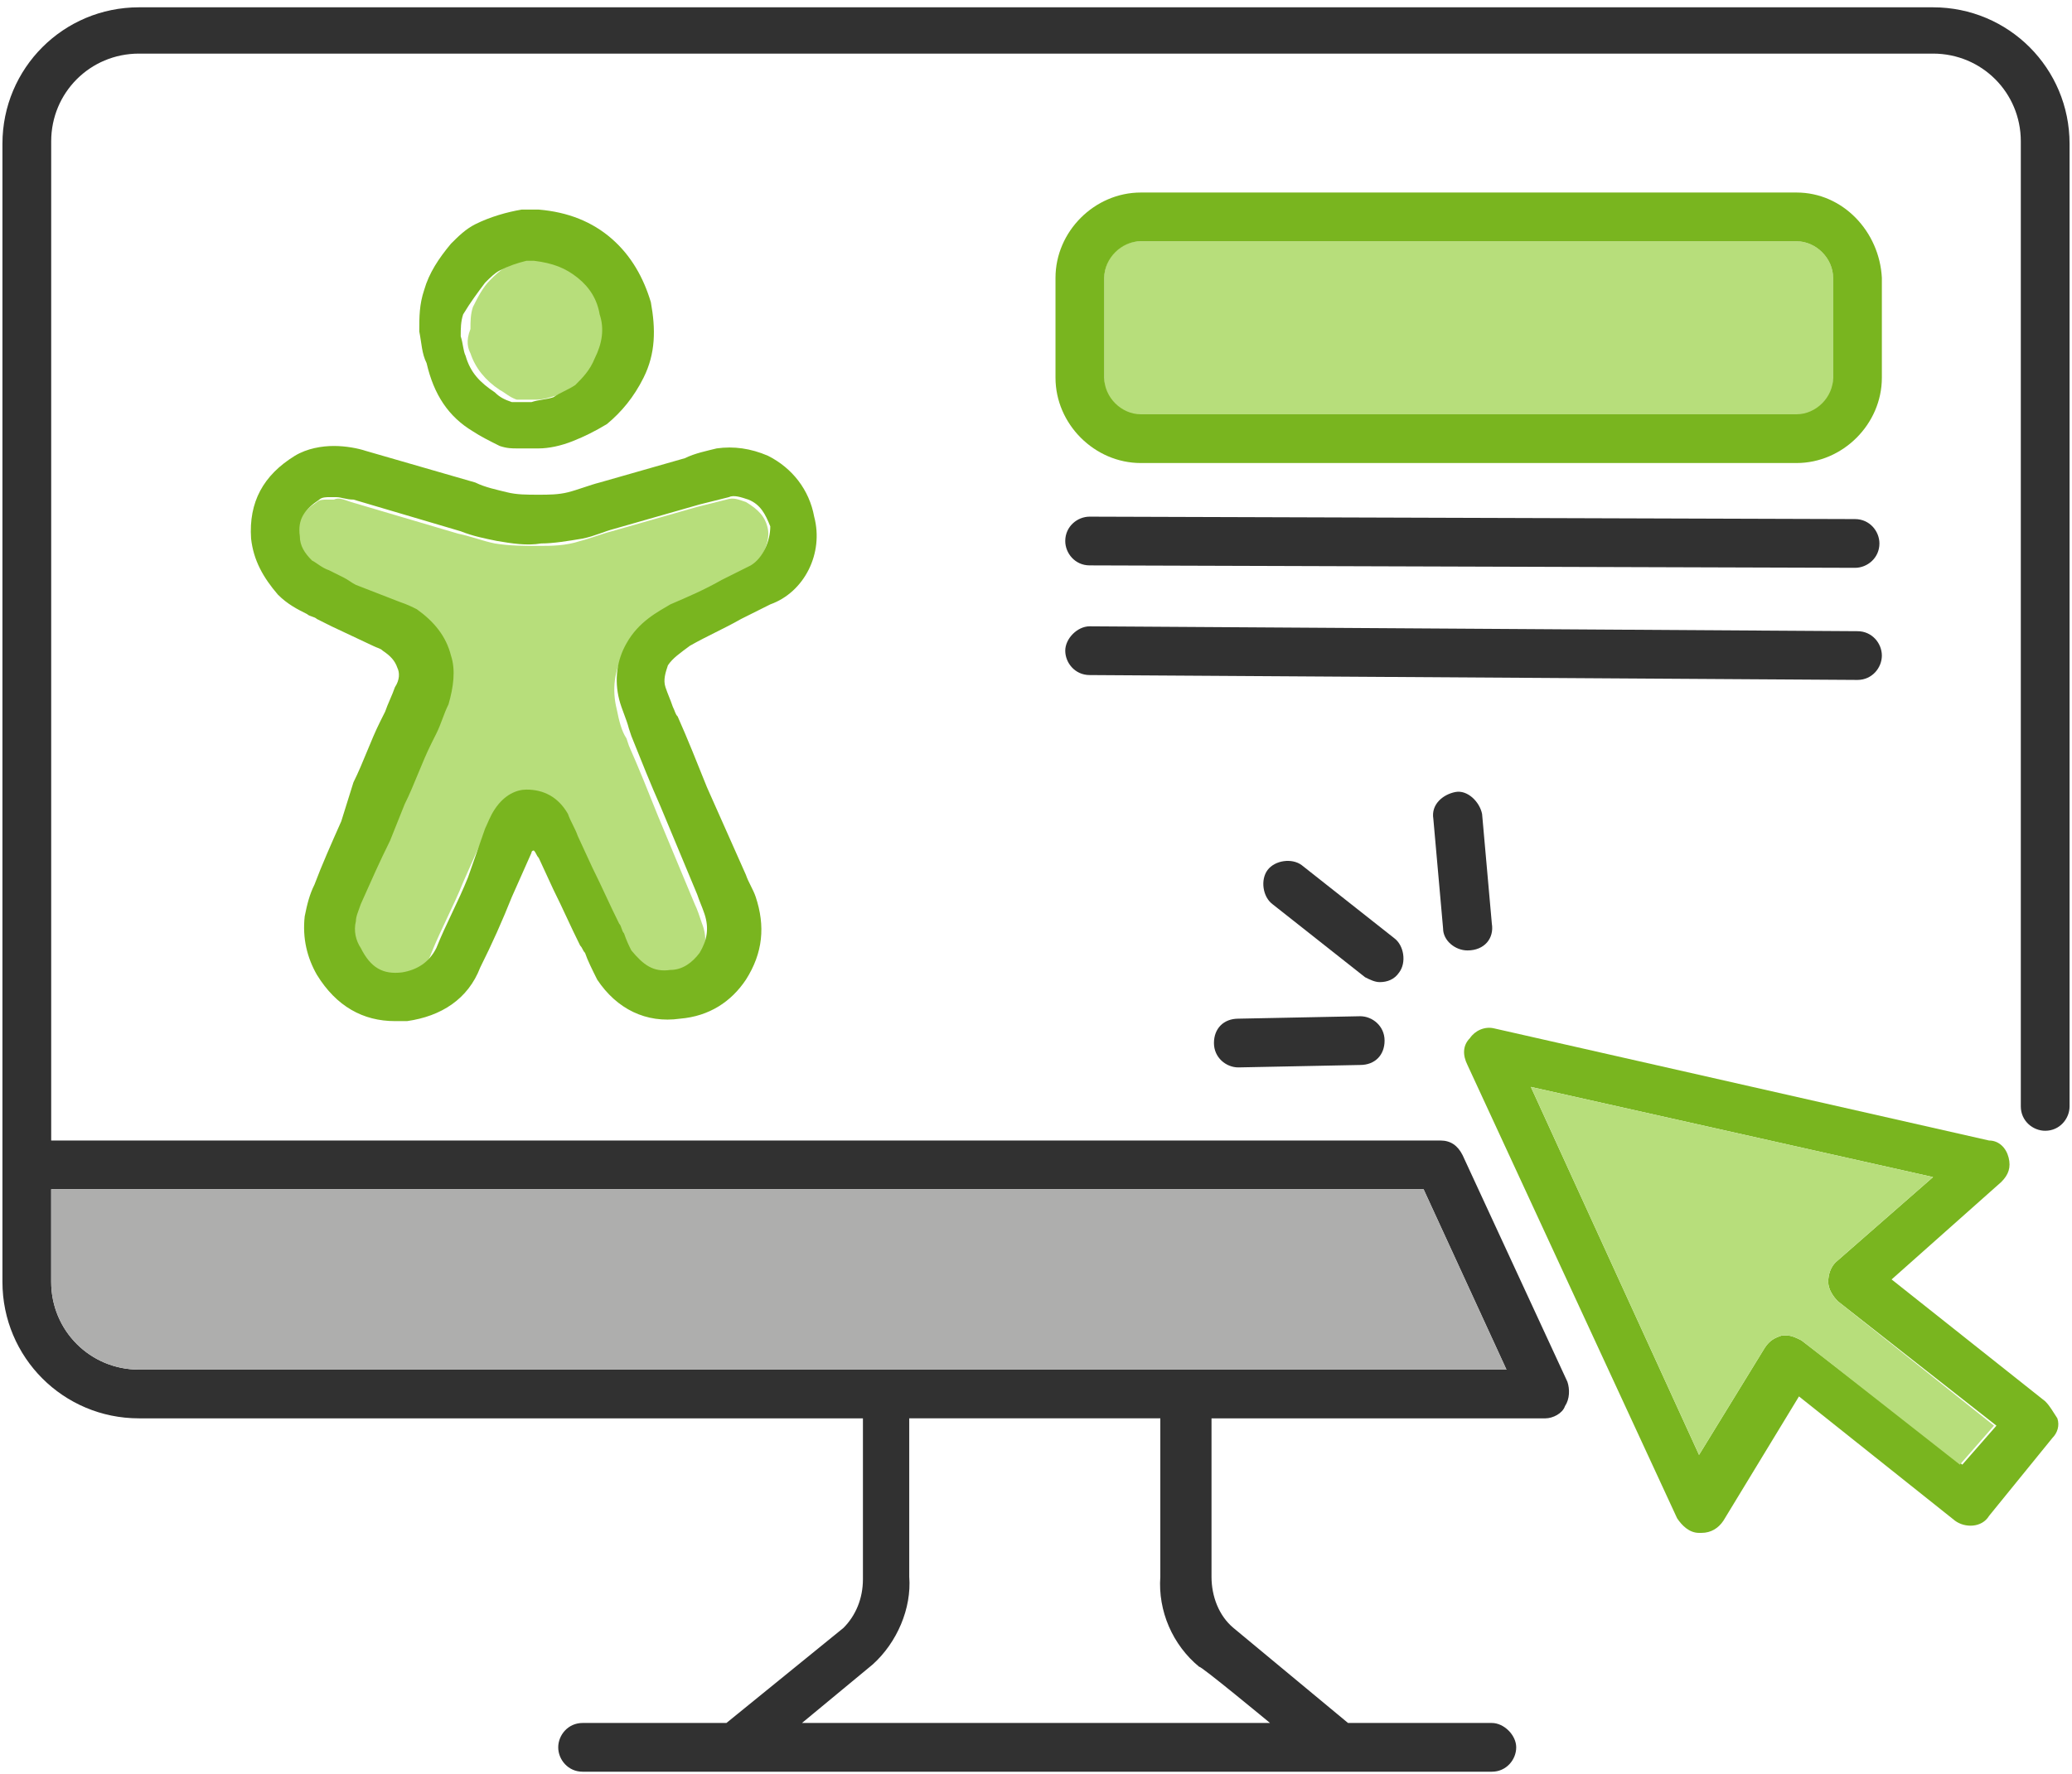 <?xml version="1.0" encoding="UTF-8"?> <svg xmlns="http://www.w3.org/2000/svg" xmlns:xlink="http://www.w3.org/1999/xlink" version="1.1" id="Ebene_1" x="0px" y="0px" viewBox="0 0 85 72.8" style="enable-background:new 0 0 85 72.8;" xml:space="preserve"> <style type="text/css"> .st0{fill:#B7DE7B;} .st1{fill:#79B51F;} .st2{fill:#313131;} .st3{fill:#AEAEAD;} </style> <g> <g> <path class="st0" d="M31.5,21.7c-0.1-0.5-0.4-0.8-0.9-1.1c-0.3-0.1-0.5-0.2-0.8-0.1c-0.4,0.1-0.8,0.2-1.2,0.3l-3.5,1 c-0.4,0.1-0.9,0.3-1.3,0.4c-0.6,0.2-1.2,0.2-1.7,0.2c-0.6,0-1.2,0-1.8-0.1c-0.5-0.1-1-0.3-1.5-0.4l-4.4-1.3 c-0.3-0.1-0.5-0.2-0.7-0.1h-0.1h-0.1c0,0,0,0-0.1,0c-0.1,0-0.3,0-0.4,0.1c-0.6,0.4-0.9,0.8-0.8,1.5c0,0.4,0.2,0.7,0.5,1 c0.2,0.2,0.4,0.3,0.7,0.4c0.2,0.1,0.4,0.2,0.6,0.3c0.2,0.1,0.3,0.2,0.5,0.3l1.7,0.8c0.2,0.1,0.4,0.2,0.7,0.3 c0.7,0.5,1.2,1.1,1.4,1.9c0.2,0.6,0.2,1.3-0.1,2c-0.1,0.4-0.3,0.8-0.5,1.2l-0.2,0.4c-0.4,0.8-0.7,1.7-1.1,2.5l-0.6,1.5 c-0.4,0.9-0.8,1.8-1.2,2.6c-0.1,0.2-0.2,0.5-0.2,0.7c0,0.4,0,0.8,0.2,1.1c0.5,0.7,1,1,1.7,1c0.7-0.1,1.2-0.4,1.4-1 c0.4-1,0.9-1.9,1.3-2.9l0.8-1.8c0.1-0.3,0.2-0.5,0.4-0.8c0.4-0.6,0.9-0.8,1.3-0.8c0.8-0.1,1.4,0.3,1.7,1c0.2,0.3,0.3,0.6,0.4,0.9 l0.6,1.3c0.4,0.8,0.7,1.5,1.1,2.3c0.1,0.1,0.1,0.3,0.2,0.4c0.1,0.3,0.2,0.5,0.3,0.7c0.4,0.6,0.9,0.8,1.6,0.8 c0.6-0.1,1-0.3,1.2-0.7c0.4-0.5,0.4-1.1,0.2-1.6c-0.1-0.3-0.2-0.6-0.3-0.8l-1.5-3.6c-0.4-1-0.8-2-1.2-2.9l-0.1-0.3 c-0.2-0.3-0.3-0.7-0.4-1.2c-0.2-0.8-0.1-1.6,0.3-2.3c0.5-0.9,1.3-1.3,1.8-1.6c0.7-0.3,1.4-0.7,2.1-1l1.2-0.6 C31.3,22.9,31.6,22.2,31.5,21.7L31.5,21.7z"></path> <path class="st1" d="M33.4,21.2c-0.2-1.1-0.9-2-1.9-2.5c-0.7-0.3-1.4-0.4-2.1-0.3c-0.4,0.1-0.9,0.2-1.3,0.4l-3.5,1 c-0.4,0.1-0.9,0.3-1.3,0.4c-0.4,0.1-0.8,0.1-1.2,0.1c-0.5,0-0.9,0-1.3-0.1c-0.4-0.1-0.9-0.2-1.3-0.4l-4.5-1.3 c-0.3-0.1-0.8-0.2-1.3-0.2c-0.5,0-1.1,0.1-1.6,0.4c-1.3,0.8-1.9,1.9-1.8,3.4c0.1,0.9,0.5,1.6,1.1,2.3c0.4,0.4,0.8,0.6,1.2,0.8 c0.1,0.1,0.3,0.1,0.4,0.2c0.2,0.1,0.4,0.2,0.6,0.3l1.7,0.8c0.2,0.1,0.3,0.1,0.4,0.2c0.3,0.2,0.5,0.4,0.6,0.7 c0.1,0.2,0.1,0.5-0.1,0.8c-0.1,0.3-0.3,0.7-0.4,1l-0.2,0.4c-0.4,0.8-0.7,1.7-1.1,2.5L14,33.7c-0.4,0.9-0.8,1.8-1.1,2.6 c-0.2,0.4-0.3,0.8-0.4,1.3c-0.1,0.9,0.1,1.7,0.5,2.4c0.8,1.3,1.9,1.9,3.2,1.9c0.2,0,0.3,0,0.5,0c1.4-0.2,2.5-0.9,3-2.2 c0.5-1,0.9-1.9,1.3-2.9l0.8-1.8c0,0,0-0.1,0.1-0.1c0.1,0.1,0.1,0.2,0.2,0.3l0.6,1.3c0.4,0.8,0.7,1.5,1.1,2.3 c0.1,0.1,0.1,0.2,0.2,0.3c0.1,0.3,0.3,0.7,0.5,1.1c0.8,1.2,2,1.8,3.4,1.6c1.2-0.1,2.1-0.7,2.7-1.6c0.7-1.1,0.8-2.2,0.4-3.4 c-0.1-0.3-0.3-0.6-0.4-0.9L29,32.3c-0.4-1-0.8-2-1.2-2.9c-0.1-0.1-0.1-0.2-0.2-0.4c-0.1-0.3-0.2-0.5-0.3-0.8 c-0.1-0.3,0-0.6,0.1-0.9c0.2-0.3,0.5-0.5,0.9-0.8c0.7-0.4,1.4-0.7,2.1-1.1l1.2-0.6C33,24.3,33.8,22.7,33.4,21.2L33.4,21.2z M30.8,23.2l-1.2,0.6c-0.7,0.4-1.4,0.7-2.1,1c-0.5,0.3-1.3,0.7-1.8,1.6c-0.4,0.7-0.5,1.5-0.3,2.3c0.1,0.4,0.3,0.8,0.4,1.2l0.1,0.3 c0.4,1,0.8,2,1.2,2.9l1.5,3.6c0.1,0.3,0.2,0.5,0.3,0.8c0.2,0.6,0.1,1.1-0.2,1.6c-0.3,0.4-0.7,0.7-1.2,0.7 c-0.7,0.1-1.1-0.2-1.6-0.8c-0.1-0.2-0.2-0.4-0.3-0.7c-0.1-0.1-0.1-0.3-0.2-0.4c-0.4-0.8-0.7-1.5-1.1-2.3l-0.6-1.3 c-0.1-0.3-0.3-0.6-0.4-0.9c-0.4-0.7-1-1-1.7-1c-0.4,0-0.9,0.2-1.3,0.8c-0.2,0.3-0.3,0.6-0.4,0.8L19.2,36c-0.4,1-0.9,1.9-1.3,2.9 c-0.3,0.6-0.8,0.9-1.4,1c-0.8,0.1-1.3-0.2-1.7-1c-0.2-0.3-0.3-0.7-0.2-1.1c0-0.2,0.1-0.4,0.2-0.7c0.4-0.9,0.8-1.8,1.2-2.6l0.6-1.5 c0.4-0.8,0.7-1.7,1.1-2.5l0.2-0.4c0.2-0.4,0.3-0.8,0.5-1.2c0.2-0.7,0.3-1.4,0.1-2c-0.2-0.8-0.7-1.4-1.4-1.9 c-0.2-0.1-0.4-0.2-0.7-0.3L14.6,24c-0.2-0.1-0.3-0.2-0.5-0.3c-0.2-0.1-0.4-0.2-0.6-0.3c-0.3-0.1-0.5-0.3-0.7-0.4 c-0.3-0.3-0.5-0.6-0.5-1c-0.1-0.7,0.2-1.1,0.8-1.5c0.1-0.1,0.3-0.1,0.4-0.1c0,0,0,0,0.1,0h0.1h0.1c0.2,0,0.4,0.1,0.7,0.1l4.4,1.3 c0.5,0.2,1,0.3,1.5,0.4c0.6,0.1,1.2,0.2,1.8,0.1c0.5,0,1.1-0.1,1.7-0.2c0.5-0.1,0.9-0.3,1.3-0.4l3.5-1c0.4-0.1,0.8-0.2,1.2-0.3 c0.2-0.1,0.5,0,0.8,0.1c0.5,0.2,0.7,0.6,0.9,1.1C31.6,22.2,31.3,22.9,30.8,23.2L30.8,23.2z"></path> <path class="st0" d="M19.3,14.5c0.2,0.6,0.6,1.1,1.2,1.5c0.2,0.1,0.4,0.3,0.7,0.4c0,0,0.1,0,0.2,0c0.1,0,0.2,0,0.4,0 c0.1,0,0.2,0,0.2,0c0.3,0,0.6-0.1,0.9-0.2c0.3-0.1,0.6-0.3,0.9-0.5c0.3-0.2,0.6-0.6,0.8-1.1c0.3-0.6,0.3-1.2,0.2-1.8 c-0.2-0.6-0.5-1.1-0.9-1.5c-0.5-0.4-1-0.6-1.8-0.7c-0.1,0-0.2,0-0.3,0c-0.4,0-0.7,0.2-1.1,0.4c-0.2,0.1-0.4,0.3-0.6,0.5 c-0.3,0.3-0.5,0.7-0.7,1.1c-0.1,0.3-0.1,0.6-0.1,0.9C19.1,14,19.2,14.3,19.3,14.5z"></path> <path class="st1" d="M19.4,17.7c0.3,0.2,0.7,0.4,1.1,0.6c0.3,0.1,0.5,0.1,0.7,0.1c0.1,0,0.1,0,0.2,0c0.1,0,0.3,0,0.5,0 c0.1,0,0.1,0,0.2,0c0.4,0,0.9-0.1,1.4-0.3c0.5-0.2,0.9-0.4,1.4-0.7c0.6-0.5,1.1-1.1,1.5-1.9c0.5-1,0.5-2,0.3-3.1 c-0.3-1-0.8-1.9-1.6-2.6c-0.8-0.7-1.8-1.1-3-1.2h-0.1h-0.1c-0.2,0-0.3,0-0.5,0c-0.6,0.1-1.3,0.3-1.9,0.6c-0.4,0.2-0.7,0.5-1,0.8 c-0.5,0.6-0.9,1.2-1.1,1.9c-0.2,0.6-0.2,1.1-0.2,1.7c0.1,0.5,0.1,0.9,0.3,1.3C17.8,16.2,18.4,17.1,19.4,17.7L19.4,17.7z M19.9,11.6c0.2-0.2,0.4-0.4,0.6-0.5c0.4-0.2,0.7-0.3,1.1-0.4c0.1,0,0.2,0,0.3,0c0.8,0.1,1.3,0.3,1.8,0.7c0.5,0.4,0.8,0.9,0.9,1.5 c0.2,0.6,0.1,1.2-0.2,1.8c-0.2,0.5-0.5,0.8-0.8,1.1c-0.3,0.2-0.6,0.3-0.9,0.5c-0.3,0.1-0.6,0.1-0.9,0.2c0,0-0.1,0-0.2,0 c-0.1,0-0.2,0-0.4,0c-0.1,0-0.2,0-0.2,0c-0.3-0.1-0.5-0.2-0.7-0.4c-0.6-0.4-1-0.8-1.2-1.5c-0.1-0.2-0.1-0.5-0.2-0.8 c0-0.3,0-0.6,0.1-0.9C19.3,12.4,19.6,12,19.9,11.6z"></path> </g> <path class="st2" d="M79.3,0.3H5.7c-3.1,0-5.6,2.5-5.6,5.6v46.7c0,3.1,2.5,5.6,5.6,5.6h29.7v6.6c0,0.8-0.3,1.5-0.8,2l-4.8,3.9h-5.9 c-0.6,0-1,0.5-1,1s0.4,1,1,1h37.3c0.6,0,1-0.5,1-1s-0.5-1-1-1h-5.9l-4.7-3.9c-0.6-0.5-0.9-1.3-0.9-2.1v-6.5h13.7 c0.3,0,0.7-0.2,0.8-0.5c0.2-0.3,0.2-0.7,0.1-1L60,47.4c-0.2-0.4-0.5-0.6-0.9-0.6H2.1v-41c0-2,1.6-3.6,3.6-3.6h73.6 c2,0,3.6,1.6,3.6,3.6v39.6c0,0.6,0.5,1,1,1c0.6,0,1-0.5,1-1V5.9C84.9,2.8,82.4,0.3,79.3,0.3z M52.1,70.7H32.9l2.9-2.4 c1-0.9,1.6-2.3,1.5-3.6v-6.5h10.3v6.5c-0.1,1.4,0.5,2.8,1.6,3.7C49.2,68.3,52.1,70.7,52.1,70.7z M58.4,48.8l3.4,7.4H5.7 c-2,0-3.6-1.6-3.6-3.6v-3.8C2.1,48.8,58.4,48.8,58.4,48.8z"></path> <path class="st3" d="M61.8,56.2H5.7c-2,0-3.6-1.6-3.6-3.6v-3.8h56.3L61.8,56.2z"></path> <g> <path class="st0" d="M46.8,9.9h26.9c0.8,0,1.5,0.7,1.5,1.5v4.2c0,0.8-0.7,1.5-1.5,1.5H46.8c-0.8,0-1.5-0.7-1.5-1.5v-4.2 C45.3,10.6,45.9,9.9,46.8,9.9z"></path> <path class="st1" d="M73.7,9.9c0.8,0,1.5,0.7,1.5,1.5v4.1c0,0.8-0.7,1.5-1.5,1.5H46.8c-0.8,0-1.5-0.7-1.5-1.5v-4.1 c0-0.8,0.7-1.5,1.5-1.5H73.7 M73.7,7.9H46.8c-1.9,0-3.5,1.6-3.5,3.5v4.1c0,1.9,1.6,3.5,3.5,3.5h26.9c1.9,0,3.5-1.6,3.5-3.5v-4.1 C77.1,9.5,75.6,7.9,73.7,7.9C73.7,7.9,73.7,7.9,73.7,7.9z"></path> </g> <path class="st2" d="M76.1,23.3L76.1,23.3l-31.4-0.1c-0.6,0-1-0.5-1-1c0-0.6,0.5-1,1-1l0,0l31.4,0.1c0.6,0,1,0.5,1,1 C77.1,22.9,76.6,23.3,76.1,23.3z"></path> <path class="st2" d="M76.2,27.9L76.2,27.9l-31.5-0.2c-0.6,0-1-0.5-1-1s0.5-1,1-1l0,0l31.5,0.2c0.6,0,1,0.5,1,1 C77.2,27.4,76.8,27.9,76.2,27.9z"></path> <path class="st1" d="M83.9,57.5l-6.3-5l4.5-4c0.3-0.3,0.4-0.6,0.3-1c-0.1-0.4-0.4-0.7-0.8-0.7l-20.3-4.6c-0.4-0.1-0.8,0.1-1,0.4 c-0.3,0.3-0.3,0.7-0.1,1.1l8.6,18.6c0.2,0.3,0.5,0.6,0.9,0.6h0.1c0.4,0,0.7-0.2,0.9-0.5l3.1-5.1l6.4,5.1c0.4,0.3,1.1,0.3,1.4-0.2 l2.6-3.2c0.2-0.2,0.3-0.5,0.2-0.8C84.2,57.9,84.1,57.7,83.9,57.5z M80.5,60.1L73.9,55c-0.2-0.1-0.4-0.2-0.6-0.2c-0.1,0-0.1,0-0.2,0 c-0.3,0.1-0.5,0.2-0.7,0.5l-2.7,4.4l-6.9-15.1l16.5,3.7l-4,3.5c-0.2,0.2-0.3,0.5-0.3,0.8c0,0.3,0.2,0.6,0.4,0.8l6.5,5.1L80.5,60.1z "></path> <path class="st0" d="M81.8,58.5l-1.4,1.6L73.9,55c-0.2-0.1-0.4-0.2-0.6-0.2c-0.1,0-0.1,0-0.2,0c-0.3,0.1-0.5,0.2-0.7,0.5l-2.7,4.4 l-6.9-15.1l16.5,3.7l-4,3.5c-0.2,0.2-0.3,0.5-0.3,0.8c0,0.3,0.2,0.6,0.4,0.8L81.8,58.5z"></path> <path class="st2" d="M50.8,43.8c-0.5,0-1-0.4-1-1c0-0.6,0.4-1,1-1l5-0.1h0c0.5,0,1,0.4,1,1c0,0.6-0.4,1-1,1L50.8,43.8 C50.8,43.8,50.8,43.8,50.8,43.8z"></path> <path class="st2" d="M56.6,40.3c-0.2,0-0.4-0.1-0.6-0.2l-3.8-3c-0.4-0.3-0.5-1-0.2-1.4c0.3-0.4,1-0.5,1.4-0.2l3.8,3 c0.4,0.3,0.5,1,0.2,1.4C57.2,40.2,56.9,40.3,56.6,40.3L56.6,40.3z"></path> <path class="st2" d="M60.2,39c-0.5,0-1-0.4-1-0.9l-0.4-4.5c-0.1-0.6,0.4-1,0.9-1.1c0.5-0.1,1,0.4,1.1,0.9l0.4,4.5 C61.3,38.5,60.9,39,60.2,39C60.3,39,60.2,39,60.2,39L60.2,39z"></path> </g> </svg> 